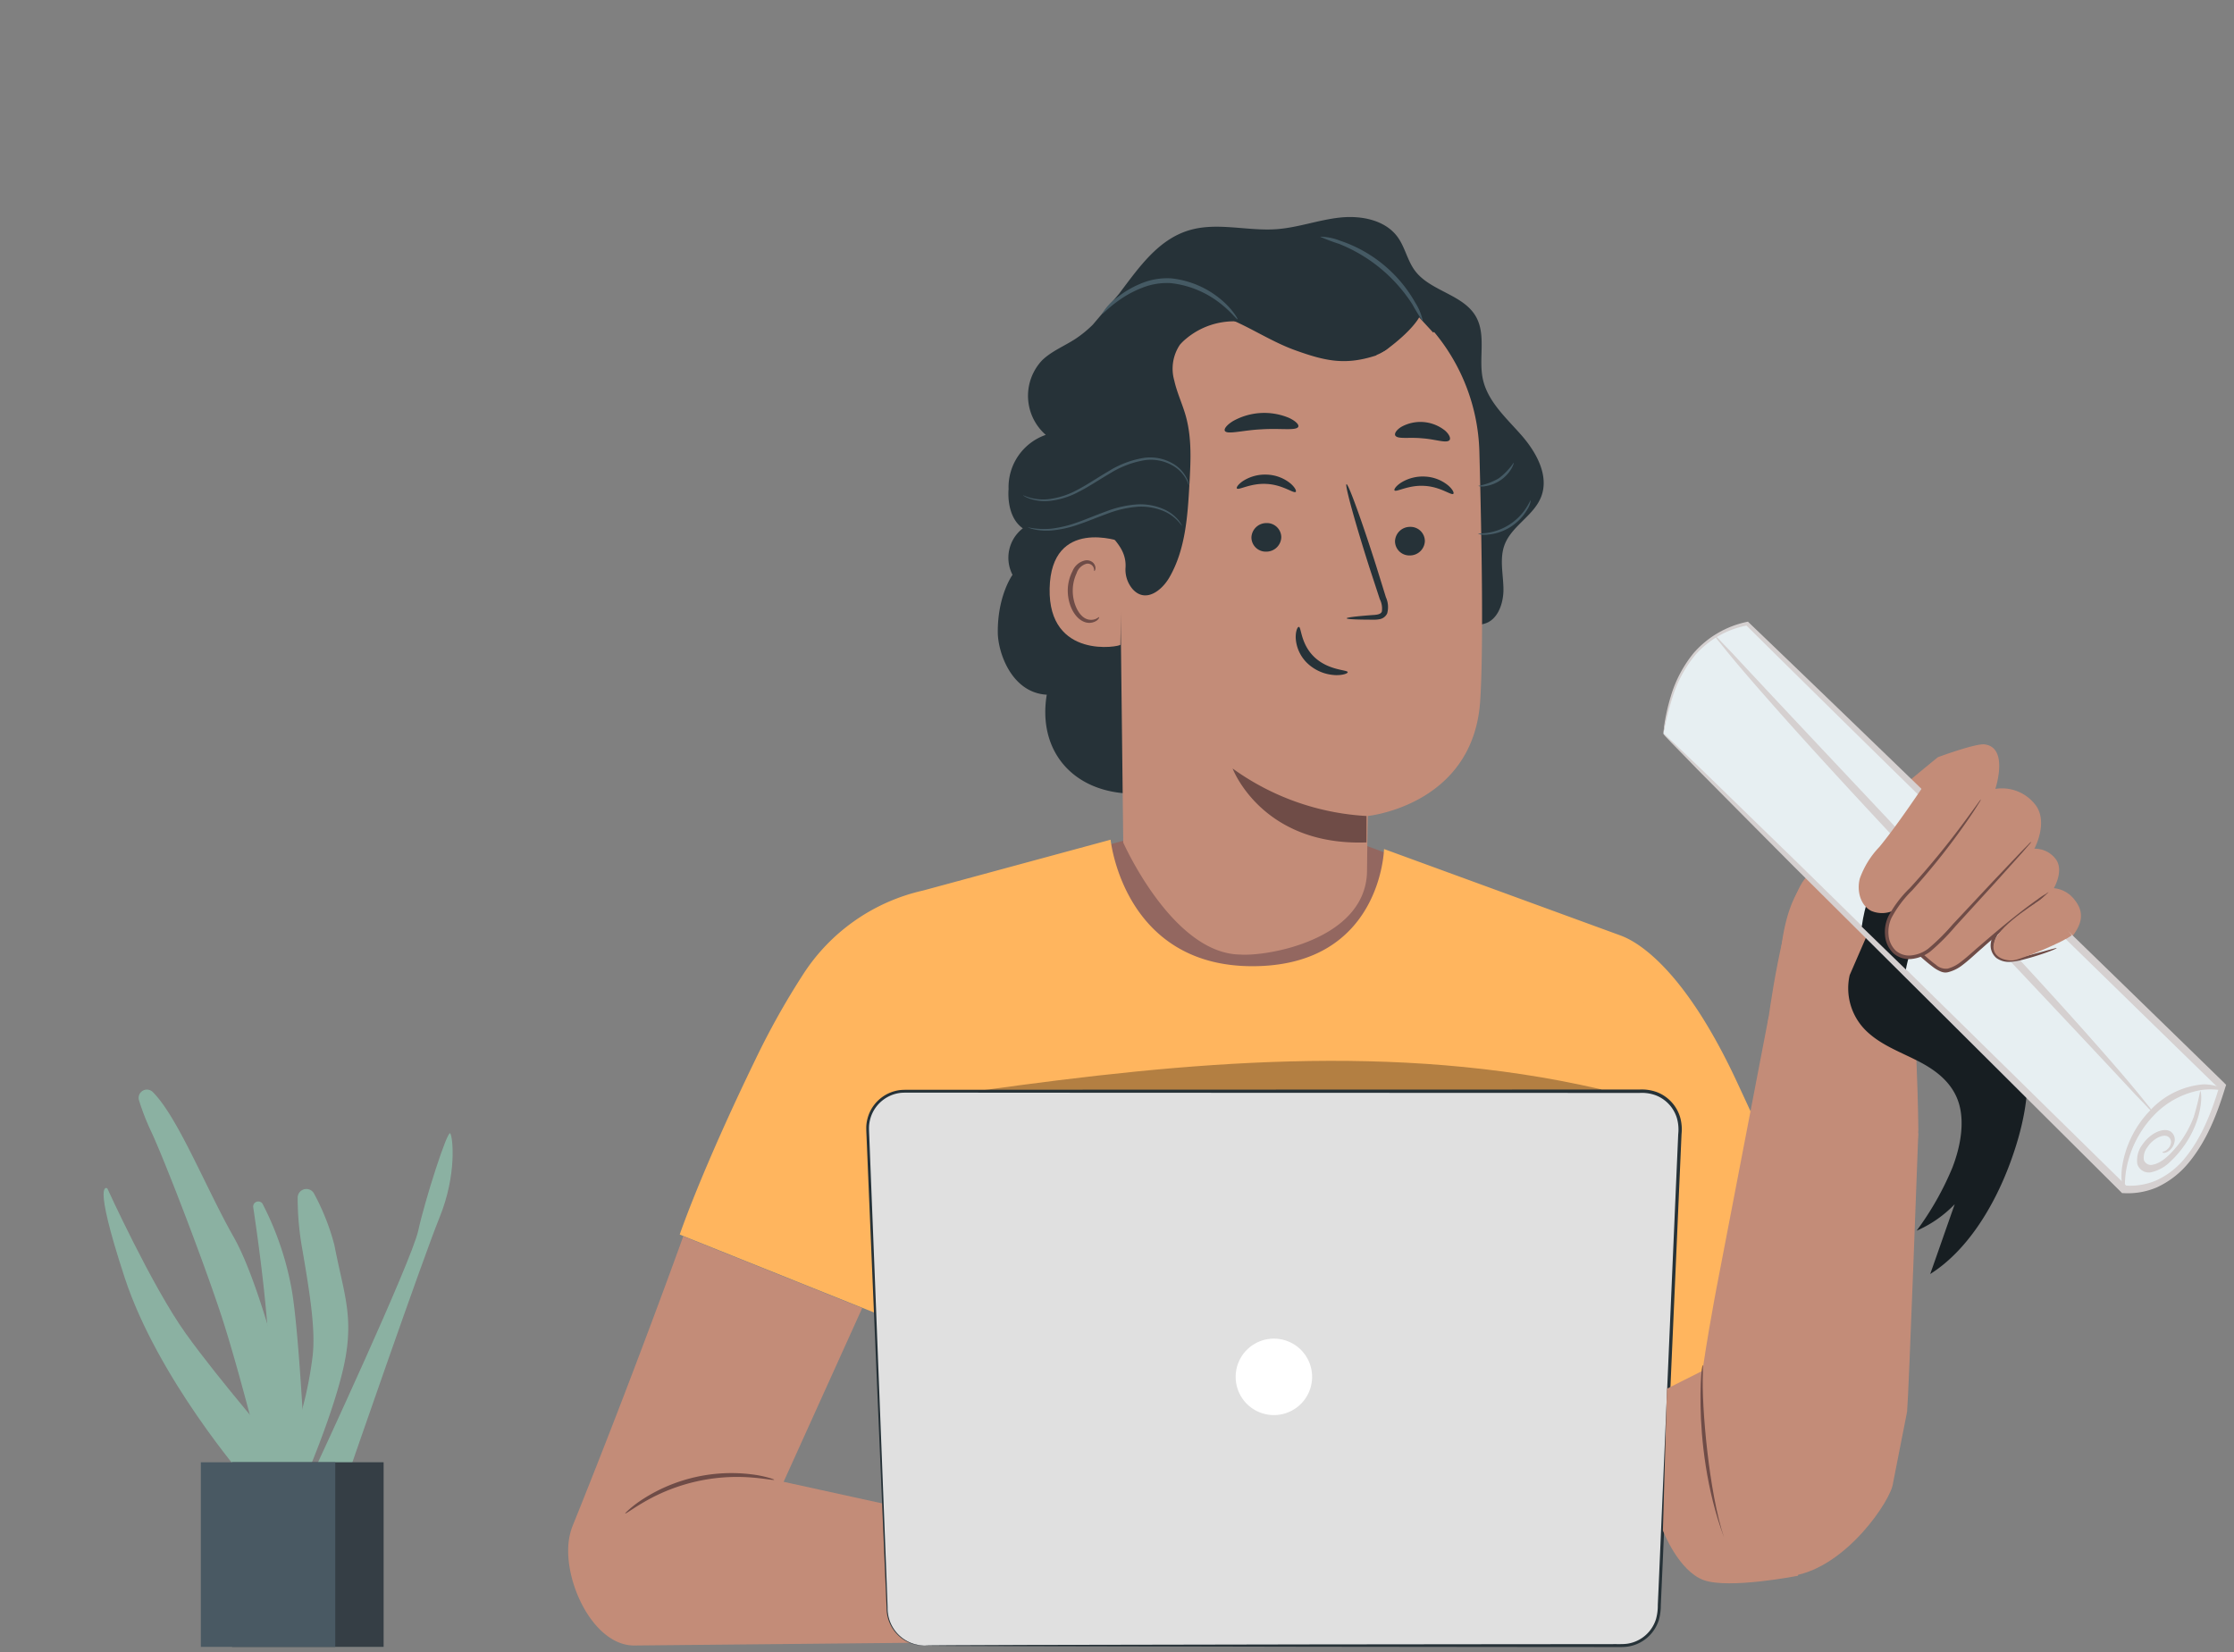<svg xmlns="http://www.w3.org/2000/svg" xmlns:xlink="http://www.w3.org/1999/xlink" width="342" height="253" viewBox="0 0 342 253">
  <rect x="0" y="0" width="342" height="253" fill="#808080" stroke="none"/>
  <defs>
    <clipPath id="clip-path">
      <rect id="Rectangle_24655" data-name="Rectangle 24655" width="342" height="253" transform="translate(41 292)" fill="#fff" stroke="#707070" stroke-width="1"/>
    </clipPath>
    <clipPath id="clip-path-2">
      <rect id="Rectangle_24648" data-name="Rectangle 24648" width="204.26" height="218.956" fill="none"/>
    </clipPath>
    <clipPath id="clip-path-3">
      <rect id="Rectangle_24647" data-name="Rectangle 24647" width="115.692" height="68.033" fill="none"/>
    </clipPath>
    <clipPath id="clip-path-4">
      <rect id="Rectangle_24654" data-name="Rectangle 24654" width="89.647" height="85.401" fill="none"/>
    </clipPath>
    <clipPath id="clip-path-5">
      <rect id="Rectangle_24652" data-name="Rectangle 24652" width="23.192" height="28.257" fill="none"/>
    </clipPath>
  </defs>
  <g id="Mask_Group_162590" data-name="Mask Group 162590" transform="translate(-41 -292)" clip-path="url(#clip-path)">
    <g id="Group_176009" data-name="Group 176009">
      <path id="Path_125877" data-name="Path 125877" d="M130,98.952l-8.947-3.307L86.82,94.635,78.876,96.8l1.04,19.355,17.965,11.457,17.422-.348,10.957-9.98,2.43-9.894Z" transform="translate(128.228 325.526)" fill="#936760"/>
      <g id="Group_175988" data-name="Group 175988" transform="translate(127.981 325.231)" clip-path="url(#clip-path-2)">
        <path id="Path_125878" data-name="Path 125878" d="M28.66,128.6a117.493,117.493,0,0,1,7.165-12.8,29.582,29.582,0,0,1,18.442-12.973l28.72-7.785s1.952,19.368,21.7,19.368S124.846,96.47,124.846,96.47l36.161,13.22c1.142.443,8.851,3.11,17.818,22.343,8.542,18.318,12.28,27.689,12.28,27.689l-34.111,9.169L154.726,200.4l.727,17.583-103.915-.23.58-20.1-.472-33.241-2.181,4.1L17.022,155.5s3.228-9.578,11.638-26.9" transform="translate(0.053 0.297)" fill="#ffb55e"/>
        <path id="Path_125879" data-name="Path 125879" d="M51.046,147.049c-.152,0-.059,11.138.208,24.867s.607,24.861.758,24.858.059-11.136-.208-24.869-.607-24.859-.758-24.856" transform="translate(0.159 0.459)" fill="#263238"/>
        <g id="Group_175987" data-name="Group 175987" transform="translate(51.78 129.201)" opacity="0.3">
          <g id="Group_175986" data-name="Group 175986">
            <g id="Group_175985" data-name="Group 175985" clip-path="url(#clip-path-3)">
              <path id="Path_125880" data-name="Path 125880" d="M167.808,152.1c-1.874-2.291-4.778-3.06-7.5-3.683-30.989-7.1-62.941-4.1-94.333.281-3.9.544-8.188,1.464-10.542,4.971-1.7,2.533-.608,5.9-.768,9.058-.823,16.237,1.076,33.532,3.953,49.475l106.931-1.915c3.659-12.365,4.551-33.34,4.607-47.591.015-3.729-.1-7.841-2.348-10.6" transform="translate(-54.466 -144.171)"/>
            </g>
          </g>
        </g>
        <path id="Path_125881" data-name="Path 125881" d="M157.963,135.841a2.082,2.082,0,0,1,.028.472c0,.351,0,.8,0,1.352,0,1.175-.034,2.874-.087,4.973-.1,4.2-.325,10-.68,16.394s-.768,12.187-1.1,16.373c-.177,2.053-.321,3.734-.426,4.954-.056.55-.1,1-.138,1.345a2.109,2.109,0,0,1-.075.467,2.064,2.064,0,0,1,0-.473c.016-.351.037-.8.064-1.35.074-1.224.176-2.906.3-4.963.255-4.236.6-10,.987-16.375.354-6.395.619-12.188.8-16.382.088-2.059.16-3.744.213-4.967.03-.552.053-1,.072-1.35a2.112,2.112,0,0,1,.052-.47" transform="translate(0.485 0.424)" fill="#263238"/>
        <path id="Path_125882" data-name="Path 125882" d="M67.82,54.782s-2.3,3.146-2.255,8.832c.022,3.039,2.091,9.217,7.494,9.525C71.626,81.845,77.2,88.279,86.475,88.293s19.9-15.9,28.493-19.4l24.955-6.59c2.192-.511,3.095-3.18,3.053-5.43s-.62-4.589.176-6.695c1.089-2.886,4.434-4.429,5.575-7.295,1.3-3.259-.713-6.879-3.029-9.513s-5.143-5.14-5.878-8.57c-.676-3.153.536-6.707-1.039-9.522-1.937-3.463-7.015-3.9-9.373-7.089-1.142-1.546-1.5-3.56-2.624-5.116C124.861.424,121.159-.27,117.9.086s-6.388,1.535-9.653,1.772c-4.481.325-9.109-1.123-13.41.175C90.1,3.466,87.2,7.675,84.128,11.751l-4.014,4.728a17.58,17.58,0,0,1-2.676,2.184c-1.691,1.1-3.627,1.863-5.08,3.263a7.932,7.932,0,0,0,.553,11.427,8.48,8.48,0,0,0-5.694,8.335s-.445,4.134,2.179,5.974a5.7,5.7,0,0,0-1.575,7.122" transform="translate(0.205 0)" fill="#263238"/>
        <path id="Path_125883" data-name="Path 125883" d="M84.5,63.178c-2.057-6.33-4.09-12.708-5.027-19.3s-.737-13.458,1.581-19.7c.352-.946,3.349-7.291,4.353-7.192.718.071-1.129,5.99-.765,6.614,3.464,5.948,4.4,13.1,3.851,19.96A90.083,90.083,0,0,1,84.5,63.178" transform="translate(0.246 0.053)" fill="#263238"/>
        <path id="Path_125884" data-name="Path 125884" d="M102.52,112.9C92.2,112.678,84.714,95.754,84.714,95.754l-.671-57.938C83.5,21.131,92.759,6.91,109.452,6.831l1.543.082A29.841,29.841,0,0,1,139.233,35.9c.389,14.463.633,30.449.124,38.17-1.055,15.983-17.186,17.613-17.186,17.613-.035,0-.089,3.711-.138,8.411-.11,10.559-15.38,13.159-19.513,12.8" transform="translate(0.262 0.021)" fill="#c38c78"/>
        <path id="Path_125885" data-name="Path 125885" d="M121.9,91.445A38.688,38.688,0,0,1,101.4,84.171s4.454,11.905,20.49,11.32Z" transform="translate(0.317 0.263)" fill="#6f4c47"/>
        <path id="Path_125886" data-name="Path 125886" d="M130.755,49.479a2.287,2.287,0,0,1-2.326,2.187,2.188,2.188,0,0,1-2.244-2.186,2.288,2.288,0,0,1,2.323-2.188,2.19,2.19,0,0,1,2.247,2.187" transform="translate(0.394 0.148)" fill="#263238"/>
        <path id="Path_125887" data-name="Path 125887" d="M135.109,42.256c-.3.283-1.96-1.09-4.421-1.216-2.452-.16-4.323,1.007-4.574.691-.123-.139.194-.662,1.009-1.192a6.284,6.284,0,0,1,3.683-.923,6.027,6.027,0,0,1,3.5,1.34c.725.621.952,1.173.805,1.3" transform="translate(0.394 0.124)" fill="#263238"/>
        <path id="Path_125888" data-name="Path 125888" d="M108.843,48.9a2.287,2.287,0,0,1-2.326,2.186,2.187,2.187,0,0,1-2.244-2.186,2.288,2.288,0,0,1,2.324-2.187,2.189,2.189,0,0,1,2.246,2.187" transform="translate(0.326 0.146)" fill="#263238"/>
        <path id="Path_125889" data-name="Path 125889" d="M111.055,41.961c-.3.283-1.964-1.09-4.421-1.216-2.453-.16-4.324,1.007-4.575.692-.123-.14.191-.662,1.01-1.192a6.271,6.271,0,0,1,3.682-.923,6.033,6.033,0,0,1,3.5,1.339c.722.621.951,1.174.806,1.3" transform="translate(0.318 0.123)" fill="#263238"/>
        <path id="Path_125890" data-name="Path 125890" d="M118.807,61.316c0-.14,1.538-.323,4.031-.507.631-.031,1.232-.123,1.36-.547a3.2,3.2,0,0,0-.319-1.883l-1.6-4.878c-2.213-6.943-3.779-12.637-3.5-12.725s2.3,5.471,4.514,12.413c.531,1.712,1.038,3.342,1.521,4.9a3.64,3.64,0,0,1,.193,2.481,1.575,1.575,0,0,1-1.08.863,4.27,4.27,0,0,1-1.074.091c-2.5,0-4.045-.071-4.047-.212" transform="translate(0.371 0.127)" fill="#263238"/>
        <path id="Path_125891" data-name="Path 125891" d="M111.506,62.56c.4,0,.263,2.666,2.446,4.683s5.037,1.875,5.038,2.249c.028.169-.661.484-1.863.452a6.657,6.657,0,0,1-4.214-1.726,5.794,5.794,0,0,1-1.879-3.917c-.042-1.12.291-1.765.472-1.74" transform="translate(0.347 0.195)" fill="#263238"/>
        <path id="Path_125892" data-name="Path 125892" d="M111.46,32.01c-.278.656-2.715.208-5.617.4-2.906.134-5.276.854-5.628.235-.155-.3.284-.9,1.259-1.5a9.785,9.785,0,0,1,8.567-.484c1.036.484,1.541,1.037,1.419,1.348" transform="translate(0.313 0.093)" fill="#263238"/>
        <path id="Path_125893" data-name="Path 125893" d="M134.531,34.058c-.462.535-2.125-.135-4.159-.272-2.029-.208-3.781.174-4.146-.431-.159-.293.142-.838.925-1.325a6.034,6.034,0,0,1,6.691.567c.689.612.894,1.2.689,1.462" transform="translate(0.394 0.098)" fill="#263238"/>
        <path id="Path_125894" data-name="Path 125894" d="M84.529,49.6c-.267-.132-10.816-3.84-11.052,7.113s10.809,8.932,10.835,8.619.218-15.732.218-15.732" transform="translate(0.229 0.153)" fill="#c38c78"/>
        <path id="Path_125895" data-name="Path 125895" d="M81.047,61.1c-.047-.036-.194.129-.52.27a1.907,1.907,0,0,1-1.426,0c-1.149-.449-2.082-2.308-2.094-4.283a6.31,6.31,0,0,1,.594-2.72,2.205,2.205,0,0,1,1.467-1.433.971.971,0,0,1,1.114.547c.14.31.066.528.124.547.03.029.239-.178.16-.632a1.224,1.224,0,0,0-.416-.7,1.444,1.444,0,0,0-1.049-.3,2.682,2.682,0,0,0-2.03,1.654,6.484,6.484,0,0,0-.727,3.039c.022,2.209,1.107,4.3,2.681,4.79a2.047,2.047,0,0,0,1.751-.252c.345-.264.408-.508.37-.528" transform="translate(0.238 0.164)" fill="#6f4c47"/>
        <path id="Path_125896" data-name="Path 125896" d="M132.173,17.672c1.786-.955-3.462-6.765-7.793-8.8-6.546-3.072-16.579-5.041-22.672-3.4C94.372,7.456,88.252,11.015,84.5,17.622S79.263,31.962,79.379,39.56a13.078,13.078,0,0,0,1.457,6.712c1.5,2.443,4.416,4.005,4.244,7.345a4.588,4.588,0,0,0,1.1,3.358c1.977,2.159,4.455.187,5.607-1.808,2.464-4.26,2.8-9.379,3.072-14.292.2-3.492.383-7.059-.559-10.427-.513-1.833-1.351-3.569-1.761-5.428a6.584,6.584,0,0,1,.846-5.459,6.891,6.891,0,0,1,.9-.889,11.424,11.424,0,0,1,11.361-2.012c6.141,2.262,16.635,5.656,19.412,3.6,4-2.961,4.969-4.913,4.969-4.913Z" transform="translate(0.248 0.015)" fill="#263238"/>
        <path id="Path_125897" data-name="Path 125897" d="M102.277,4c6.045-1.936,12.9-1.743,18.494,1.252,2.971,1.59,5.642,4.1,6.511,7.36s-.565,7.228-3.7,8.459l-.217.132c-4.694,1.514-7.723.848-12.363-.825-3.9-1.407-7.36-3.872-11.27-5.26A22.266,22.266,0,0,0,86.7,14.576,36.344,36.344,0,0,1,102.277,4" transform="translate(0.271 0.009)" fill="#263238"/>
        <path id="Path_125898" data-name="Path 125898" d="M81.462,14.814c.093.084.976-.964,2.756-2.2a15.935,15.935,0,0,1,3.323-1.778A10.24,10.24,0,0,1,92,10.091a14.884,14.884,0,0,1,7.637,3.149c1.694,1.344,2.482,2.472,2.584,2.392.037-.026-.116-.336-.476-.843a11.817,11.817,0,0,0-1.776-1.947,14.152,14.152,0,0,0-7.91-3.482,10.375,10.375,0,0,0-4.764.85A14.425,14.425,0,0,0,83.911,12.2a8.275,8.275,0,0,0-2.449,2.616" transform="translate(0.254 0.029)" fill="#455a64"/>
        <path id="Path_125899" data-name="Path 125899" d="M114.736,3a29.647,29.647,0,0,0,2.9,1.093,23.82,23.82,0,0,1,11.24,9.26A29.42,29.42,0,0,0,130.505,16a8.588,8.588,0,0,0-1.185-2.905,20.751,20.751,0,0,0-11.506-9.481A8.577,8.577,0,0,0,114.736,3" transform="translate(0.358 0.009)" fill="#455a64"/>
        <path id="Path_125900" data-name="Path 125900" d="M69.425,42.5c.016-.034.373.163,1.063.362a7.618,7.618,0,0,0,3,.2,12.182,12.182,0,0,0,4.254-1.413c1.52-.782,3.082-1.863,4.811-2.87a14.55,14.55,0,0,1,5.264-2,6.866,6.866,0,0,1,4.5.834,5.343,5.343,0,0,1,2.159,2.262,3.448,3.448,0,0,1,.29.813.886.886,0,0,1,.043.3c-.039.011-.117-.4-.466-1.039a5.4,5.4,0,0,0-2.158-2.088,6.7,6.7,0,0,0-4.318-.717,14.6,14.6,0,0,0-5.121,1.982c-1.71,1-3.287,2.071-4.842,2.851a12,12,0,0,1-4.387,1.365,7.2,7.2,0,0,1-3.074-.332,4.467,4.467,0,0,1-.773-.344c-.168-.1-.252-.153-.246-.166" transform="translate(0.217 0.115)" fill="#455a64"/>
        <path id="Path_125901" data-name="Path 125901" d="M70.1,47.355a11.776,11.776,0,0,0,3.637.225,17.759,17.759,0,0,0,3.858-.919c1.42-.487,2.945-1.155,4.6-1.747a16.137,16.137,0,0,1,4.832-1.061,8.95,8.95,0,0,1,3.973.76,6.168,6.168,0,0,1,2.2,1.65,4.173,4.173,0,0,1,.425.622c.085.15.124.232.112.239-.033.023-.214-.291-.65-.757a6.49,6.49,0,0,0-2.195-1.5,8.983,8.983,0,0,0-3.852-.653,16.452,16.452,0,0,0-4.718,1.071c-1.633.586-3.165,1.245-4.611,1.719a16.712,16.712,0,0,1-3.944.851,9.043,9.043,0,0,1-2.715-.18,5.469,5.469,0,0,1-.711-.214c-.159-.06-.239-.1-.236-.11" transform="translate(0.219 0.137)" fill="#455a64"/>
        <path id="Path_125902" data-name="Path 125902" d="M144.307,37.5c.043.016-.045.4-.366.956A5.611,5.611,0,0,1,139.9,41.1a1.892,1.892,0,0,1-1.022-.047A9.794,9.794,0,0,0,142,39.906a9.769,9.769,0,0,0,2.3-2.4" transform="translate(0.434 0.117)" fill="#455a64"/>
        <path id="Path_125903" data-name="Path 125903" d="M146.928,43.232a3.439,3.439,0,0,1-.535,1.419,7.767,7.767,0,0,1-6,3.836,3.442,3.442,0,0,1-1.513-.11c.006-.069.581-.03,1.48-.167a8.581,8.581,0,0,0,5.8-3.706c.5-.759.709-1.3.773-1.273" transform="translate(0.434 0.135)" fill="#455a64"/>
        <path id="Path_125904" data-name="Path 125904" d="M172.06,189.833c.021.124,1.382-.1,3.585-.089a27.667,27.667,0,0,1,8.421,1.486,25.693,25.693,0,0,1,7.543,4c1.727,1.364,2.541,2.484,2.639,2.409.038-.028-.14-.323-.5-.841a13.731,13.731,0,0,0-1.823-1.943,22.755,22.755,0,0,0-7.634-4.282,24.2,24.2,0,0,0-8.65-1.321,16.968,16.968,0,0,0-2.64.311c-.614.127-.948.219-.939.266" transform="translate(0.537 0.591)" fill="#6f4c47"/>
        <path id="Path_125905" data-name="Path 125905" d="M17.619,155.579S10.116,176.54.7,199.868a9.351,9.351,0,0,0-.449,1.454c-1.421,6.3,3.379,16.91,9.838,16.91l54.068-.53v-17.7l-31.174-6.835,12.029-26.6Z" transform="translate(0 0.486)" fill="#c38c78"/>
        <path id="Path_125906" data-name="Path 125906" d="M8.711,197.9c.074.092,1.141-.749,3.022-1.831a28.3,28.3,0,0,1,16.254-3.678c2.164.164,3.489.465,3.516.35.011-.046-.309-.162-.9-.331a17.2,17.2,0,0,0-2.564-.5,25.039,25.039,0,0,0-16.556,3.748,17.182,17.182,0,0,0-2.1,1.559c-.462.409-.7.651-.672.688" transform="translate(0.027 0.598)" fill="#6f4c47"/>
        <path id="Path_125907" data-name="Path 125907" d="M149.71,196.1h-7.817s-17.639-6.374-21.266-5.765c-3.266.549-15.226,8.494-17.57,10.066a1.491,1.491,0,0,0-.567.723,2.564,2.564,0,0,0,1.426,3.258l.248.1-.107.357a4.221,4.221,0,0,0-.18,1.426,1.724,1.724,0,0,0,3.2.745l-.451.8a1.969,1.969,0,0,0-.25,1.071l.041.727a1.961,1.961,0,0,0,3.4,1.219c1.518-1.669,4.794-5.011,7.01-5.38a52.007,52.007,0,0,1,7.241-.363,2.454,2.454,0,0,1,2.276,1.567c-1.316.094-10.481,4.874-13.725,6.584a3.472,3.472,0,0,0-1.886,2.61c-.118,1.015.394,2.079,2.4,1.61,4.309-1.006,12.065-4.571,12.065-4.571s4-1.144,6.593.685c3.645,2.572,5.316,3.515,8.446,2.477a26.468,26.468,0,0,0,5.438-2.527l6.167-.616s5.832-14.574-2.142-16.808" transform="translate(0.319 0.594)" fill="#936760"/>
        <path id="Path_125908" data-name="Path 125908" d="M126.4,199.051c-.015.067-1.252-.33-3.314-.459a17.107,17.107,0,0,0-14.257,6.084c-1.332,1.579-1.9,2.746-1.96,2.71a4.045,4.045,0,0,1,.392-.816,14.858,14.858,0,0,1,1.387-2.044,16.582,16.582,0,0,1,14.456-6.169,14.771,14.771,0,0,1,2.436.413,4.016,4.016,0,0,1,.861.281" transform="translate(0.334 0.619)" fill="#6f4c47"/>
        <path id="Path_125909" data-name="Path 125909" d="M124.544,194.781a14.442,14.442,0,0,0-3.45-.6,15.054,15.054,0,0,0-8.023,2.272,32.326,32.326,0,0,0-6.465,5.47l-1.772,1.883a5.268,5.268,0,0,1-.676.668,5.156,5.156,0,0,1,.579-.754c.391-.47.964-1.145,1.7-1.957a29.681,29.681,0,0,1,6.466-5.594,14.676,14.676,0,0,1,8.2-2.222,9.8,9.8,0,0,1,2.56.468,5.97,5.97,0,0,1,.66.254c.148.065.224.1.22.114" transform="translate(0.325 0.605)" fill="#6f4c47"/>
        <path id="Path_125910" data-name="Path 125910" d="M52.557,196.648h7.817s17.639-6.374,21.266-5.765c3.266.549,15.226,8.494,17.57,10.066a1.491,1.491,0,0,1,.567.723,2.564,2.564,0,0,1-1.426,3.258l-.248.1.107.357a4.223,4.223,0,0,1,.18,1.427,1.724,1.724,0,0,1-3.2.744l.451.8a1.969,1.969,0,0,1,.25,1.071l-.041.727a1.961,1.961,0,0,1-3.4,1.219c-1.517-1.669-4.794-5.011-7.01-5.38a51.851,51.851,0,0,0-7.241-.363,2.454,2.454,0,0,0-2.276,1.567c1.316.094,10.481,4.874,13.725,6.584a3.472,3.472,0,0,1,1.886,2.61c.118,1.015-.394,2.079-2.4,1.61-4.309-1.006-12.065-4.571-12.065-4.571s-4-1.144-6.593.685c-3.645,2.572-5.316,3.515-8.446,2.477a26.531,26.531,0,0,1-5.438-2.527l-6.167-.616s-5.832-14.574,2.142-16.808" transform="translate(0.151 0.596)" fill="#936760"/>
        <path id="Path_125911" data-name="Path 125911" d="M75.764,199.6c.015.067,1.252-.329,3.313-.459a17.1,17.1,0,0,1,14.257,6.084c1.333,1.579,1.9,2.746,1.961,2.71a4.045,4.045,0,0,0-.392-.816,14.919,14.919,0,0,0-1.387-2.044,16.582,16.582,0,0,0-14.456-6.169,14.75,14.75,0,0,0-2.436.413,4.087,4.087,0,0,0-.861.281" transform="translate(0.237 0.621)" fill="#6f4c47"/>
        <path id="Path_125912" data-name="Path 125912" d="M77.626,195.331a14.446,14.446,0,0,1,3.45-.6A15.049,15.049,0,0,1,89.1,197a32.334,32.334,0,0,1,6.466,5.47l1.772,1.883a5.271,5.271,0,0,0,.676.668,5.129,5.129,0,0,0-.58-.754c-.39-.47-.963-1.145-1.7-1.957a29.682,29.682,0,0,0-6.466-5.594,14.678,14.678,0,0,0-8.2-2.222,9.786,9.786,0,0,0-2.56.468,6.08,6.08,0,0,0-.661.254c-.147.065-.223.1-.219.114" transform="translate(0.242 0.607)" fill="#6f4c47"/>
      </g>
      <rect id="Rectangle_24649" data-name="Rectangle 24649" width="204.26" height="218.956" transform="translate(127.981 325.231)" fill="none"/>
      <path id="Path_125913" data-name="Path 125913" d="M150.308,86.974c2.723.546,7.69,2.266,12.438,9.051,5.3,7.571,25.438,40.172,25.438,40.172l-2.441,6.515c4.847,0-24.676,21.981-29.406,16.993l16.607-5.187-8.152,5.187" transform="translate(130.876 346.97)" fill="#ffb55e"/>
      <g id="Group_175989" data-name="Group 175989" transform="translate(124.662 325.231)">
        <path id="Path_125914" data-name="Path 125914" d="M66.3,231.9h106.84a5.67,5.67,0,0,0,5.665-5.424l3.207-73.538a5.671,5.671,0,0,0-5.666-5.918H63.3a5.672,5.672,0,0,0-5.668,5.9l3,73.538A5.672,5.672,0,0,0,66.3,231.9" transform="translate(-8.469 -13.173)" fill="#e0e0e0"/>
        <path id="Path_125915" data-name="Path 125915" d="M66.328,231.943s-.088,0-.263,0a4.6,4.6,0,0,1-.776-.072,5.609,5.609,0,0,1-2.738-1.307,5.808,5.808,0,0,1-1.982-4.436c-.087-1.961-.188-4.221-.3-6.765-.435-10.191-1.063-24.918-1.838-43.113q-.287-6.828-.6-14.287-.154-3.727-.317-7.6c-.019-.651-.075-1.278-.053-1.966a6.034,6.034,0,0,1,.465-1.972,5.9,5.9,0,0,1,4.766-3.543c.711-.059,1.37-.029,2.056-.037l4.118,0,8.432-.006,17.6-.011,78.367-.02h2.6a6.664,6.664,0,0,1,2.64.4,5.936,5.936,0,0,1,3.54,3.827,6.934,6.934,0,0,1,.217,2.63l-.112,2.56q-.111,2.555-.222,5.091-.444,10.146-.876,19.977c-.576,13.1-1.132,25.729-1.661,37.763q-.1,2.257-.2,4.485-.048,1.114-.1,2.22a8.18,8.18,0,0,1-.294,2.24,5.912,5.912,0,0,1-2.8,3.44,5.838,5.838,0,0,1-2.13.683c-.756.078-1.456.035-2.173.045l-16.6-.013-29.8-.031-43.151-.082L70.418,232l-3.051-.026c-.687-.008-1.039-.026-1.039-.026s.352-.018,1.039-.026l3.051-.025,11.732-.049,43.151-.082,29.8-.031,16.6-.013c.708-.011,1.445.027,2.119-.045a5.384,5.384,0,0,0,1.962-.632,5.453,5.453,0,0,0,2.578-3.174,7.714,7.714,0,0,0,.27-2.124q.048-1.107.1-2.22.1-2.229.194-4.485c.52-12.035,1.065-24.669,1.632-37.766q.426-9.822.867-19.977.111-2.535.222-5.091l.111-2.558a6.425,6.425,0,0,0-.2-2.461,5.422,5.422,0,0,0-3.233-3.494,6.124,6.124,0,0,0-2.453-.369h-2.6L94.9,147.3l-17.6-.011-8.432-.006-4.118,0c-.676.007-1.374-.021-2.01.031a5.488,5.488,0,0,0-4.424,3.279,5.628,5.628,0,0,0-.435,1.831c-.024.618.031,1.285.049,1.925q.154,3.874.3,7.6.294,7.453.565,14.288c.707,18.2,1.279,32.927,1.675,43.12.1,2.544.179,4.805.252,6.768a5.7,5.7,0,0,0,1.9,4.363A5.636,5.636,0,0,0,65.3,231.82c.674.129,1.031.1,1.03.123" transform="translate(-8.502 -13.216)" fill="#263238"/>
        <path id="Path_125916" data-name="Path 125916" d="M104.8,184.59a5.852,5.852,0,1,0,5.852-5.852,5.851,5.851,0,0,0-5.852,5.852" transform="translate(0.704 -7.006)" fill="#fff"/>
      </g>
      <g id="Group_176004" data-name="Group 176004" transform="translate(202.311 -95.464) rotate(21)">
        <path id="Path_125917" data-name="Path 125917" d="M159.481,111.32c-3.028-7.618-5.912-13.955-5.912-13.955S166.508,86.489,166.734,82s-3.37-13.7-3.37-13.7L138.876,62s-7.866,14.6-9.438,19.771,2.7,22.691,2.7,22.691l4.149,8.986s13.672,14.784,25.338,4.9" transform="translate(164.953 364.497)" fill="#c38c78"/>
        <path id="Path_125918" data-name="Path 125918" d="M166.722,87.876a54.054,54.054,0,0,0,2.58-5.438c1.55-3.677,3.453-7.282,0-9.339a4.511,4.511,0,0,0-3.69-.582s.529-3.095-1.319-4.256a3.985,3.985,0,0,0-3.631-.316s.584-4.364-2.078-6.217a6.463,6.463,0,0,0-6.782-.194s-.289-6.684-3.986-5.768c-1.354.337-5.963,4.389-5.963,4.389s-4.3,7.473-6.332,11.527-6.048,13.281-6.382,15.726c-.865,6.322,2.837,14.691,2.837,14.691l26.032,1.51s7.723-13.922,8.714-15.735" transform="translate(164.917 361.302)" fill="#c38c78"/>
        <g id="Group_176003" data-name="Group 176003" transform="translate(254.534 508.41) rotate(-111)">
          <path id="Path_125919" data-name="Path 125919" d="M29.77,2.869a9.1,9.1,0,0,0-5.474,7.58c-.291,2.956.581,5.894,1.017,8.832s.363,6.068-1.6,8.658c-1.792,2.364-5.014,4.034-8.526,4.972A45.516,45.516,0,0,1,4.142,34.163a18.086,18.086,0,0,0,6.71,2.33C7.243,37.571,3.633,38.666,0,39.744c6.225,2.486,14.049,1.808,20.71-.035,5.3-1.46,10.295-3.668,13.9-6.8,3.609-3.147,5.692-7.3,4.893-11.335-.63-3.182-2.979-6.085-3.682-9.267C34.808,7.737,37.521,2.816,42.656,0" transform="matrix(0.809, 0.588, -0.588, 0.809, 6.693, 46.598)" fill="#171e22"/>
          <g id="Group_176002" data-name="Group 176002" transform="matrix(0.809, 0.588, -0.588, 0.809, 55.509, 25.852)">
            <g id="Group_176001" data-name="Group 176001" transform="translate(0 0)">
              <g id="Group_175993" data-name="Group 175993" transform="translate(0 0)">
                <g id="Group_175990" data-name="Group 175990" transform="translate(0.654 0.171)">
                  <path id="Path_125920" data-name="Path 125920" d="M14.97,3.375,0,101.465c3.8,5.946,11.215,6.624,21.558,2.921L36.116,3.862C30.278-1.458,23.06-.954,14.97,3.375Z" transform="translate(0 0)" fill="#e7eff2"/>
                </g>
                <g id="Group_175992" data-name="Group 175992">
                  <g id="Group_175991" data-name="Group 175991">
                    <path id="Path_125921" data-name="Path 125921" d="M15.623,3.546c-.024,0,.073-.07.291-.191.266-.139.557-.313.945-.522A31.15,31.15,0,0,1,20.88,1.112,19.046,19.046,0,0,1,28.316.034a14.848,14.848,0,0,1,8.72,3.842l.073.07-.024.087c-2.737,20.15-7.993,57.321-14.146,99.742l-.121.8-.048.261-.315.1c-3.9,1.339-8.115,2.521-12.572,2.278a13.73,13.73,0,0,1-6.056-1.739,11.311,11.311,0,0,1-3.754-3.686l-.073-.1.024-.122C4.36,73.732,8.187,49.2,10.924,31.572c1.4-8.728,2.543-15.734,3.343-20.637q.618-3.547.945-5.529c.121-.591.194-1.061.266-1.426.073-.278.121-.452.145-.435a1.981,1.981,0,0,1-.024.5c-.048.365-.1.852-.17,1.46-.17,1.339-.436,3.2-.751,5.6-.7,4.92-1.72,11.944-2.979,20.706C9.083,49.41,5.426,73.889,1.284,101.671l-.048-.243a10.244,10.244,0,0,0,3.44,3.373,12.147,12.147,0,0,0,5.377,1.53c4.021.226,8.115-.869,11.918-2.191l-.339.365.121-.8C27.9,61.284,33.4,24.131,36.5,4.016l.073.174A14.027,14.027,0,0,0,28.316.417a19.037,19.037,0,0,0-7.243.939A51.061,51.061,0,0,0,15.623,3.546Z" fill="#d5d0d0"/>
                  </g>
                </g>
              </g>
              <g id="Group_175995" data-name="Group 175995" transform="translate(0.47 97.577)">
                <g id="Group_175994" data-name="Group 175994" transform="translate(0 0)">
                  <path id="Path_125922" data-name="Path 125922" d="M21.379,7.258c-.218.035-.509-1.078-1.865-2.521A13.006,13.006,0,0,0,12,1.052,16.182,16.182,0,0,0,3.091,2.39C1.056,3.347.184,4.3.014,4.216c-.121-.035.509-1.165,2.568-2.347A15.837,15.837,0,0,1,12.271.148,12.455,12.455,0,0,1,20.313,4.39C21.524,6.059,21.5,7.258,21.379,7.258Z" fill="#d5d0d0"/>
                </g>
              </g>
              <g id="Group_175997" data-name="Group 175997" transform="translate(4.592 99.845)">
                <g id="Group_175996" data-name="Group 175996" transform="translate(0 0)">
                  <path id="Path_125923" data-name="Path 125923" d="M15.077,2.331c.121.052-.872,1.182-3.488,2.121a14.969,14.969,0,0,1-4.917.817,14.953,14.953,0,0,1-3-.278A5.966,5.966,0,0,1,.761,3.7,1.842,1.842,0,0,1,.374,1.131,4.006,4.006,0,0,1,3.329,0C5.436-.034,7.253,1.027,7.4,2.261A1.515,1.515,0,0,1,6.55,3.7a2.283,2.283,0,0,1-1.623.174c-.872-.261-.9-.73-.8-.713.1-.035.266.3.945.382a1.59,1.59,0,0,0,1.042-.209.971.971,0,0,0,.412-.991C6.381,1.583,4.952.766,3.377.853a2.576,2.576,0,0,0-1.914.73,1.153,1.153,0,0,0,.315,1.582C2.869,4.156,5.024,4.4,6.7,4.452a16.479,16.479,0,0,0,4.554-.574A36.784,36.784,0,0,0,15.077,2.331Z" fill="#d5d0d0"/>
                </g>
              </g>
              <g id="Group_175999" data-name="Group 175999" transform="translate(12.819 1.199)">
                <g id="Group_175998" data-name="Group 175998" transform="translate(0 0)">
                  <path id="Path_125924" data-name="Path 125924" d="M19.542,0a3.076,3.076,0,0,1-.1.991c-.145.748-.291,1.686-.509,2.834-.509,2.573-1.187,6.1-2.01,10.379-1.7,8.884-3.973,20.95-6.516,34.285-2.519,13.387-4.941,25.5-6.879,34.25-.969,4.381-1.793,7.911-2.422,10.344-.291,1.13-.557,2.069-.751,2.8a3.7,3.7,0,0,1-.339.974,3.073,3.073,0,0,1,.1-.991c.145-.748.291-1.686.509-2.834.509-2.573,1.187-6.085,2.01-10.379,1.7-8.884,3.973-20.95,6.516-34.285,2.519-13.387,4.941-25.5,6.879-34.25C17,9.736,17.823,6.207,18.452,3.773c.291-1.13.557-2.069.751-2.8A3.7,3.7,0,0,1,19.542,0Z" transform="translate(0 0)" fill="#d5d0d0"/>
                </g>
              </g>
              <g id="Group_176000" data-name="Group 176000" transform="translate(8.236 42.835)">
                <path id="Path_125925" data-name="Path 125925" d="M0,11.965s12.063-6.172,20.371,1.86L21.752,3.533S13.3-3.787,1.332,2.646Z" transform="translate(0 0)" fill="#171e22"/>
              </g>
            </g>
          </g>
        </g>
        <path id="Path_125926" data-name="Path 125926" d="M155.865,67.681a21.584,21.584,0,0,0-2.015,2.812c-.615.935-1.306,1.988-2.058,3.132a13.3,13.3,0,0,0-1.12,1.956,3.977,3.977,0,0,0-.307,2.482,2.5,2.5,0,0,0,1.645,1.927,3.26,3.26,0,0,0,2.332-.287,10.459,10.459,0,0,0,1.738-1.076c.512-.367.981-.72,1.4-1.051.843-.66,1.5-1.225,1.942-1.629s.667-.648.644-.677c-.053-.062-1.084.763-2.817,2a22.889,22.889,0,0,1-3.116,1.976,2.8,2.8,0,0,1-1.962.238,1.975,1.975,0,0,1-1.275-1.539,3.5,3.5,0,0,1,.267-2.154,13.654,13.654,0,0,1,1.051-1.894l1.96-3.2a21.784,21.784,0,0,0,1.688-3.019" transform="translate(174.151 366.963)" fill="#6f4c47"/>
        <path id="Path_125927" data-name="Path 125927" d="M158.466,68.325c-2.739,4.159-5.156,8.731-7.465,13.144a8.164,8.164,0,0,1-2.616,3.4c-.987.608-3.438-.5-4.535-.872l7.521-17.112" transform="translate(171.36 366.617)" fill="#c38c78"/>
        <path id="Path_125928" data-name="Path 125928" d="M151.482,66.885a7.834,7.834,0,0,0-.668,1.275c-.43.926-.988,2.128-1.665,3.584-1.393,3.05-3.3,7.315-5.435,12.144l-.118.267.278.1a27.5,27.5,0,0,0,2.624.891,5.314,5.314,0,0,0,1.15.172,2.005,2.005,0,0,0,.617-.065,1.688,1.688,0,0,0,.566-.28,5.869,5.869,0,0,0,1.514-1.619c.773-1.213,1.318-2.432,1.929-3.562,1.182-2.276,2.264-4.312,3.2-6.007s1.728-3.05,2.277-3.984a11.2,11.2,0,0,0,.82-1.474,8.843,8.843,0,0,0-1,1.361c-.607.9-1.45,2.229-2.432,3.905s-2.105,3.7-3.313,5.964c-.62,1.12-1.195,2.362-1.93,3.5a5.387,5.387,0,0,1-1.378,1.47,2.264,2.264,0,0,1-1.892.089c-.891-.224-1.735-.575-2.58-.875l.159.366c2.115-4.836,3.965-9.127,5.27-12.216l1.514-3.651a7.8,7.8,0,0,0,.488-1.354" transform="translate(171.25 366.617)" fill="#6f4c47"/>
        <path id="Path_125929" data-name="Path 125929" d="M155.377,64.341q-3.627,9.093-7.252,18.186a12.424,12.424,0,0,1-1.949,3.647,4.221,4.221,0,0,1-3.651,1.592c-1.889-.283-3.125-2.286-3.221-4.193a13.569,13.569,0,0,1,1.358-5.52,115.02,115.02,0,0,0,5.2-17.019" transform="translate(169.383 364.077)" fill="#c38c78"/>
        <path id="Path_125930" data-name="Path 125930" d="M0,23.458Q3.627,14.365,7.252,5.272A12.424,12.424,0,0,1,9.2,1.625,4.221,4.221,0,0,1,12.853.034c1.889.283,3.125,2.286,3.221,4.193a13.569,13.569,0,0,1-1.358,5.52c-2.17,5.527-4.931,16.025-4.931,16.025" transform="translate(318.542 446.446) rotate(177)" fill="#c38c78"/>
        <path id="Path_125931" data-name="Path 125931" d="M145.943,61.034a2.339,2.339,0,0,0-.182.554c-.115.426-.257.958-.43,1.608-.376,1.4-.921,3.412-1.688,5.876s-1.753,5.375-3,8.547a17.642,17.642,0,0,0-1.519,5.2,5.617,5.617,0,0,0,.548,2.888,4.236,4.236,0,0,0,2.18,2.135A3.668,3.668,0,0,0,144.9,87.6a5.728,5.728,0,0,0,2.141-2.016,32.106,32.106,0,0,0,2.193-4.942l3.31-8.456,2.186-5.718c.231-.632.419-1.15.569-1.566a2.328,2.328,0,0,0,.163-.559,2.326,2.326,0,0,0-.265.519c-.176.4-.4.911-.665,1.527-.584,1.405-1.378,3.32-2.348,5.653-.981,2.416-2.138,5.263-3.418,8.413a32.829,32.829,0,0,1-2.173,4.834,5.2,5.2,0,0,1-1.943,1.827,3.123,3.123,0,0,1-2.6.221,3.709,3.709,0,0,1-1.892-1.866,5.1,5.1,0,0,1-.5-2.617A17.464,17.464,0,0,1,141.11,77.8c1.229-3.2,2.183-6.132,2.9-8.619s1.212-4.525,1.524-5.937c.152-.707.265-1.258.331-1.633a2.375,2.375,0,0,0,.075-.578" transform="translate(169.301 364.077)" fill="#6f4c47"/>
        <path id="Path_125932" data-name="Path 125932" d="M172.487,139.7c-.655-2.4-13.66-40.371-13.66-40.371l-27.806-8.546,7.453,41.746s1.994,11.136,3.742,17.473,15.732,23.6,22.944,19.447,9.9-16.315,9.244-18.718" transform="translate(165.791 376.992)" fill="#c38c78"/>
        <path id="Path_125933" data-name="Path 125933" d="M159.486,75.461c-.671,1.284-5.607,5.966-6.841,6.726-.987.608-3.8,1.058-3.888-1.686s4.571-8.7,4.571-8.7" transform="translate(176.188 364.091)" fill="#c38c78"/>
        <path id="Path_125934" data-name="Path 125934" d="M310.021,550.473s4.435,4.929,8.558,4.846,13.227-5.791,13.227-5.791L319,512.177l-16.188,17.8Z" transform="translate(-0.115 -3.384)" fill="#c38c78"/>
        <path id="Path_125935" data-name="Path 125935" d="M307.919,525.846c-1.7-5.086,1.669,10.693,12.087,22.463C315.482,542.848,309.621,530.932,307.919,525.846Z" transform="translate(-0.999 -3.608)" fill="#6f4c47"/>
      </g>
      <g id="Group_176008" data-name="Group 176008" transform="translate(37.213 458.817)" clip-path="url(#clip-path-4)">
        <path id="Path_125936" data-name="Path 125936" d="M50.485,66.68S37.079,51.25,32.02,35.82s-2.656-13.659-2.656-13.659S36.194,37.15,41.379,44.389,55.8,62.254,55.8,62.254Z" transform="translate(-9.148 -7.021)" fill="#8bb1a2"/>
        <path id="Path_125937" data-name="Path 125937" d="M63.819,25.527a.781.781,0,0,0-1.454.5c.817,5.42,2.584,18.138,2.515,26.388-.09,10.716,0,14.859,0,14.859h5.58s-.99-22.152-2.251-28.907a46.38,46.38,0,0,0-4.393-12.836" transform="translate(-19.81 -7.982)" fill="#8bb1a2"/>
        <path id="Path_125938" data-name="Path 125938" d="M68.959,64.579a59.091,59.091,0,0,0,4.593-16.66c.46-3.944-.36-9.275-1.58-16.389a44.13,44.13,0,0,1-.706-7.886,1.331,1.331,0,0,1,2.5-.624,35.36,35.36,0,0,1,3.117,7.88c1.351,7.024,2.882,10.536,1.711,17.2S73.1,65.029,73.1,65.029Z" transform="translate(-21.908 -7.093)" fill="#8bb1a2"/>
        <path id="Path_125939" data-name="Path 125939" d="M76.325,61.053S91.044,29.42,92.064,24.728s4.489-15.507,4.9-14.895,1.02,6.325-1.632,12.854S81.351,62.016,81.351,62.016H76.325" transform="translate(-24.248 -3.116)" fill="#8bb1a2"/>
        <path id="Path_125940" data-name="Path 125940" d="M38.8.366a1.267,1.267,0,0,0-2.086,1.292,36.251,36.251,0,0,0,1.85,4.756c2.024,4.3,7.968,19.73,10.75,28.2s6.7,24.283,6.7,24.283l5.942-.963S56.524,31.961,51.212,22.6C46.944,15.083,42.676,4.215,38.8.366" transform="translate(-11.645 0)" fill="#8bb1a2"/>
        <rect id="Rectangle_24650" data-name="Rectangle 24650" width="23.192" height="28.257" transform="translate(39.317 57.082)" fill="#4c5962"/>
        <g id="Group_176007" data-name="Group 176007" transform="translate(39.317 57.083)" opacity="0.3">
          <g id="Group_176006" data-name="Group 176006">
            <g id="Group_176005" data-name="Group 176005" clip-path="url(#clip-path-5)">
              <rect id="Rectangle_24651" data-name="Rectangle 24651" width="23.192" height="28.257" transform="translate(0 0)"/>
            </g>
          </g>
        </g>
        <rect id="Rectangle_24653" data-name="Rectangle 24653" width="20.576" height="28.257" transform="translate(34.535 57.082)" fill="#495963"/>
      </g>
    </g>
  </g>
</svg>
